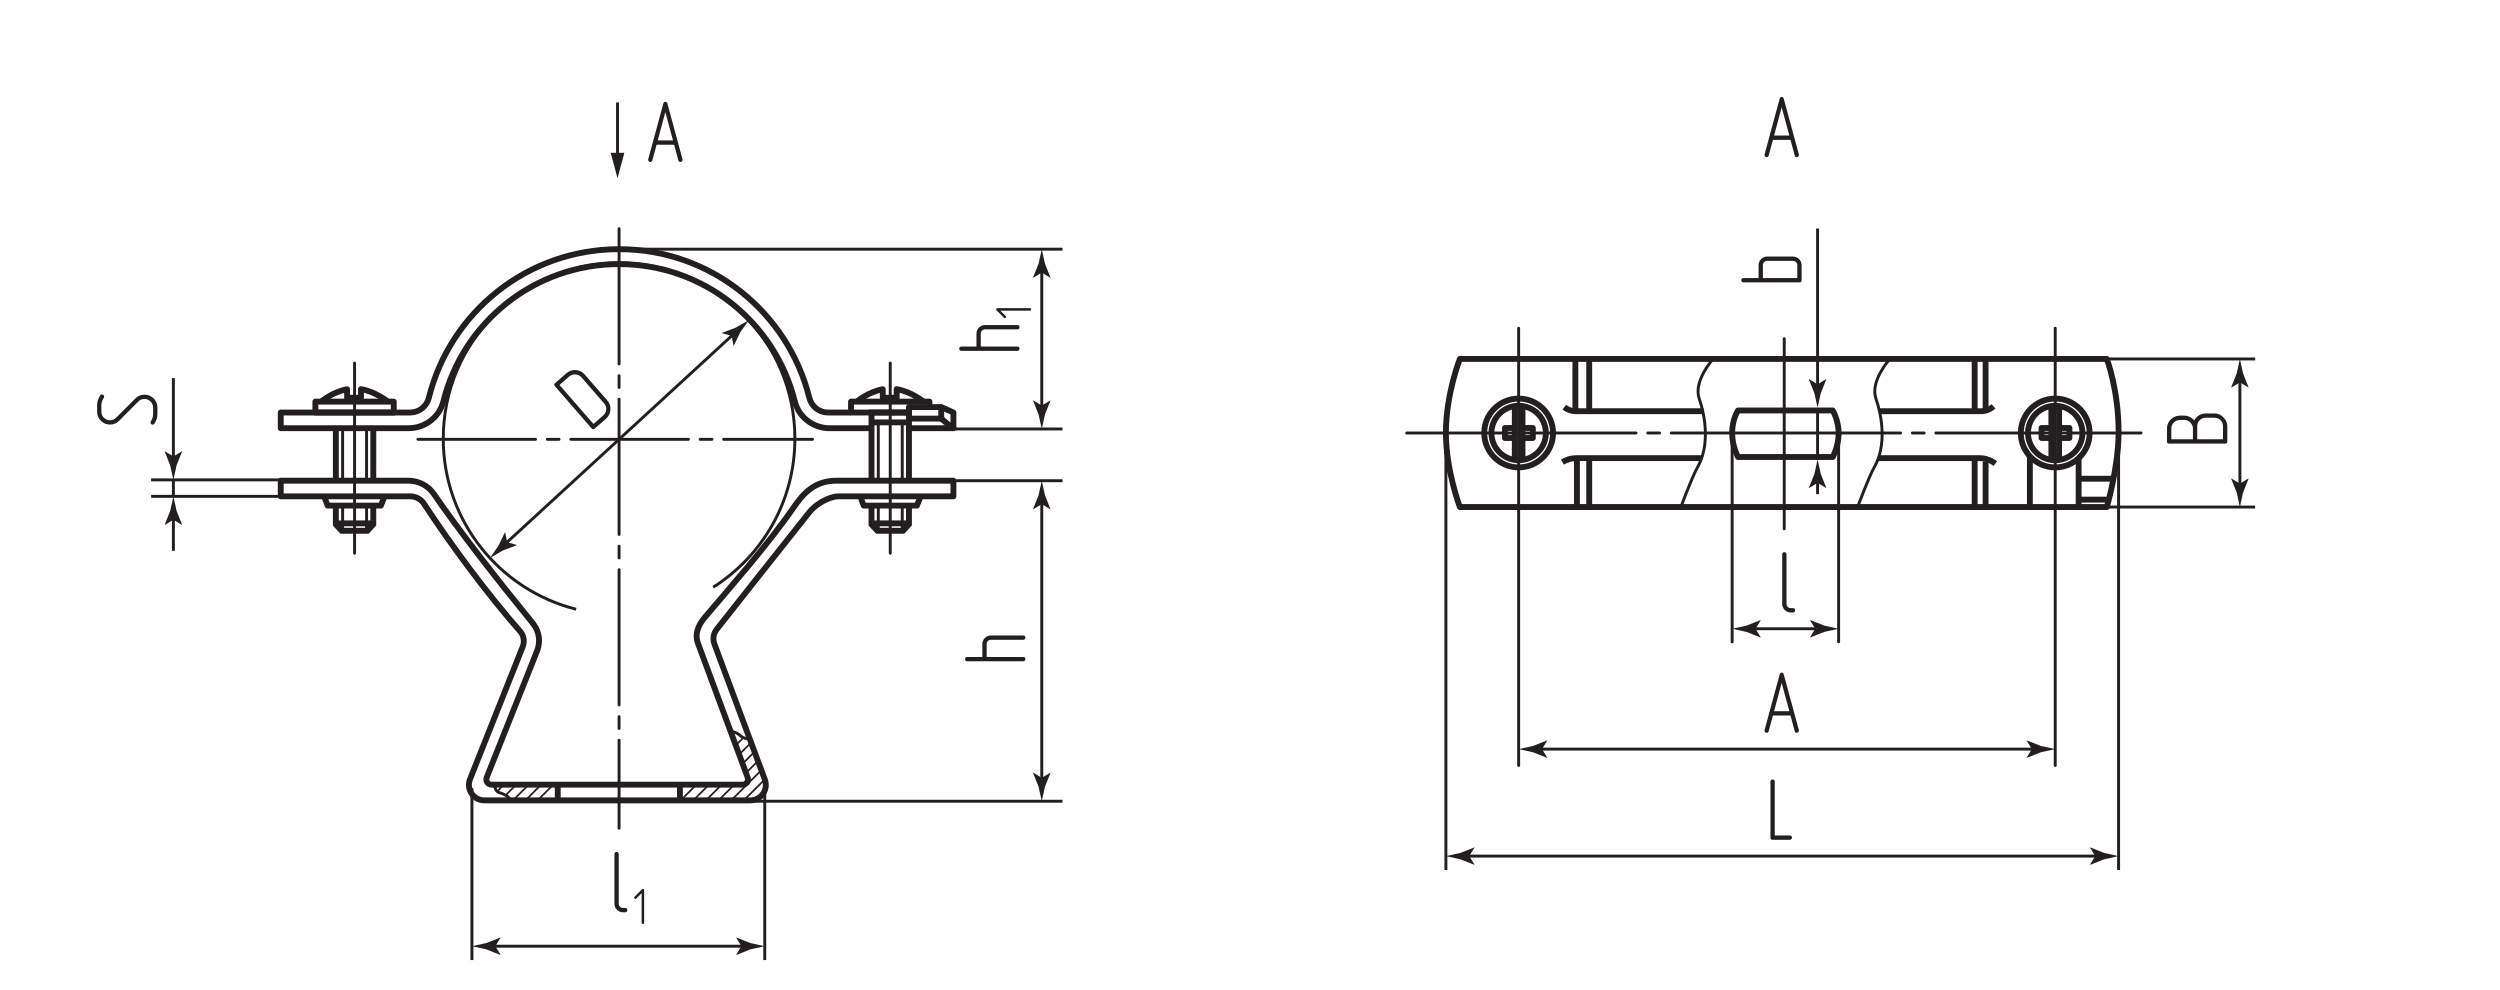 <?xml version="1.0" encoding="UTF-8"?>
<svg id="sdk" xmlns="http://www.w3.org/2000/svg" version="1.1" viewBox="0 0 425.197 168.44">
  <!-- Generator: Adobe Illustrator 29.1.0, SVG Export Plug-In . SVG Version: 2.1.0 Build 142)  -->
  <defs>
    <style>
      .st0 {
        stroke-dasharray: 20 2 2 2;
      }

      .st0, .st1, .st2, .st3, .st4, .st5, .st6, .st7 {
        fill: none;
        stroke: #231f20;
      }

      .st0, .st1, .st3, .st6, .st7 {
        stroke-width: .5px;
      }

      .st0, .st2, .st3, .st6, .st7 {
        stroke-linejoin: round;
      }

      .st0, .st3, .st6, .st7 {
        stroke-linecap: round;
      }

      .st8 {
        fill: #231f20;
      }

      .st4 {
        stroke-width: .3px;
      }

      .st5 {
        stroke-miterlimit: 10;
      }

      .st6 {
        stroke-dasharray: 23 2 2 2;
      }

      .st7 {
        stroke-dasharray: 39 2 2 2;
      }
    </style>
  </defs>
  <g id="Middles">
    <line class="st6" x1="105.29" y1="38.897" x2="105.29" y2="140.865"/>
    <line class="st0" x1="71.082" y1="74.717" x2="138.194" y2="74.717"/>
    <line class="st3" x1="303.461" y1="57.601" x2="303.461" y2="89.94"/>
    <line class="st3" x1="151.41" y1="61.751" x2="151.41" y2="94.09"/>
    <line class="st3" x1="60.305" y1="61.751" x2="60.305" y2="94.09"/>
    <line class="st7" x1="239.253" y1="73.643" x2="364.142" y2="73.643"/>
  </g>
  <g id="Sections">
    <line class="st4" x1="89.216" y1="136.274" x2="91.985" y2="133.505"/>
    <line class="st4" x1="115.621" y1="136.274" x2="118.39" y2="133.505"/>
    <line class="st4" x1="125.136" y1="126.76" x2="126.408" y2="125.488"/>
    <line class="st4" x1="117.768" y1="136.274" x2="120.537" y2="133.505"/>
    <line class="st4" x1="125.716" y1="128.326" x2="127.816" y2="126.226"/>
    <line class="st4" x1="119.915" y1="136.274" x2="122.684" y2="133.505"/>
    <line class="st4" x1="126.296" y1="129.893" x2="128.447" y2="127.742"/>
    <line class="st4" x1="122.061" y1="136.274" x2="124.831" y2="133.505"/>
    <line class="st4" x1="126.892" y1="131.444" x2="128.942" y2="129.394"/>
    <line class="st4" x1="124.208" y1="136.274" x2="129.567" y2="130.916"/>
    <line class="st4" x1="126.355" y1="136.274" x2="130.067" y2="132.563"/>
    <line class="st4" x1="91.28" y1="136.274" x2="94.049" y2="133.505"/>
    <line class="st4" x1="87.095" y1="136.274" x2="89.864" y2="133.505"/>
    <line class="st4" x1="85.995" y1="135.253" x2="87.743" y2="133.505"/>
    <line class="st4" x1="84.565" y1="134.598" x2="85.658" y2="133.505"/>
  </g>
  <g id="BreakLine">
    <path class="st1" d="M127.84,125.816s-1.496-.195-1.95-.705-1.496-.732-1.496-.732"/>
    <path class="st1" d="M84.129,133.699s.109.895.762,1.094c2,.61,2,1.481,2,1.481"/>
    <path class="st1" d="M321.426,61.051s-3.407,3.738-2.37,6.741,1.852,7.96-.296,11.704c-.914,1.593-2.815,6.741-2.815,6.741"/>
    <path class="st1" d="M291.367,61.051s-3.407,3.738-2.37,6.741,1.852,7.96-.296,11.704c-.914,1.593-2.815,6.741-2.815,6.741"/>
  </g>
  <g id="Views">
    <g>
      <line class="st1" x1="105.028" y1="17.428" x2="105.028" y2="26.778"/>
      <polygon class="st8" points="103.866 25.985 105.027 30.322 106.19 25.985 103.866 25.985"/>
    </g>
  </g>
  <g id="Thread">
    <line class="st1" x1="153.453" y1="71.837" x2="153.453" y2="81.758"/>
    <line class="st1" x1="149.379" y1="71.837" x2="149.379" y2="81.758"/>
    <line class="st1" x1="153.453" y1="85.996" x2="153.453" y2="90.272"/>
    <line class="st1" x1="149.379" y1="85.996" x2="149.379" y2="90.272"/>
    <line class="st1" x1="62.348" y1="72.438" x2="62.348" y2="81.758"/>
    <line class="st1" x1="58.274" y1="72.438" x2="58.274" y2="81.758"/>
    <line class="st1" x1="62.348" y1="85.996" x2="62.348" y2="90.272"/>
    <line class="st1" x1="58.274" y1="85.996" x2="58.274" y2="90.272"/>
  </g>
  <g id="Texts">
    <path class="st8" d="M301.475,142.833c-.24,0-.36-.12-.36-.36v-9.524c0-.11.035-.2.105-.271.07-.069.155-.104.255-.104s.188.032.262.098c.075.064.113.157.113.277v9.149h2.565c.24,0,.36.126.36.375,0,.091-.033.173-.098.248s-.152.112-.262.112h-2.94Z"/>
    <g>
      <path class="st8" d="M105.953,155.158c-.2,0-.388-.037-.562-.112s-.33-.181-.465-.315c-.135-.135-.24-.29-.315-.465-.075-.175-.113-.367-.113-.577v-8.415c0-.11.035-.2.105-.271.07-.069.155-.104.255-.104s.188.032.262.098c.075.064.113.157.113.277v8.415c0,.21.07.385.21.524.14.141.31.21.51.21h.375c.25,0,.375.126.375.375,0,.091-.033.173-.098.248s-.157.112-.277.112h-.375Z"/>
      <path class="st8" d="M109.495,157.101c-.041.035-.091.053-.149.053s-.109-.019-.153-.057c-.044-.038-.066-.089-.066-.153v-5.046l-.909.918c-.047.047-.096.07-.149.07-.058,0-.109-.021-.153-.065-.044-.044-.065-.095-.065-.153,0-.053.023-.102.07-.148l1.277-1.276c.035-.041.082-.062.14-.062s.109.019.153.057c.043.038.065.089.065.153v5.553c0,.07-.021.122-.061.157Z"/>
    </g>
    <path class="st8" d="M300.82,124.35c-.06.19-.175.285-.345.285-.1,0-.188-.035-.263-.105-.075-.069-.112-.154-.112-.255,0-.039.005-.074.015-.104l2.565-9.45c.06-.22.175-.33.345-.33.18,0,.3.11.36.33l2.565,9.45v.104c0,.101-.037.186-.112.255-.075.07-.158.105-.248.105-.19,0-.305-.095-.345-.285l-.72-2.655h-2.985l-.72,2.655ZM303.025,116.145l-1.29,4.815h2.595l-1.305-4.815Z"/>
    <path class="st8" d="M304.57,104.167c-.2,0-.388-.037-.562-.112s-.33-.181-.465-.315c-.135-.135-.24-.29-.315-.465-.075-.175-.113-.367-.113-.577v-8.415c0-.11.035-.2.105-.271.07-.069.155-.104.255-.104s.188.032.262.098c.075.064.113.157.113.277v8.415c0,.21.07.385.21.524.14.141.31.21.51.21h.375c.25,0,.375.126.375.375,0,.091-.033.173-.098.248s-.157.112-.277.112h-.375Z"/>
    <path class="st8" d="M17.338,67.079c.09,0,.175.038.255.112.08.075.12.163.12.263,0,.07-.021.14-.061.21-.27.38-.405.8-.405,1.26v1.08c0,.43.146.783.436,1.058s.635.413,1.035.413.745-.145,1.035-.435l3.27-3.27c.43-.43.95-.645,1.56-.645.58,0,1.086.2,1.516.6.45.42.675.955.675,1.605v1.065c0,.61-.175,1.165-.525,1.665-.069.11-.165.165-.284.165-.101,0-.188-.035-.263-.105s-.112-.155-.112-.255c0-.07.02-.14.06-.21.26-.38.39-.8.39-1.26v-1.065c0-.21-.039-.405-.12-.585-.079-.18-.188-.335-.322-.465-.135-.13-.29-.232-.465-.307-.175-.075-.362-.113-.562-.113-.189,0-.375.033-.555.098-.181.065-.34.172-.48.322l-3.27,3.285c-.43.43-.945.645-1.545.645s-1.105-.2-1.516-.6c-.46-.42-.689-.955-.689-1.605v-1.08c0-.58.175-1.135.524-1.665.061-.12.16-.18.301-.18Z"/>
    <path class="st8" d="M299.096,45.103c0-.21.038-.402.113-.577.074-.175.18-.33.314-.465.135-.135.29-.24.465-.315.176-.075.363-.112.562-.112h4.396c.2,0,.388.038.562.112.175.075.33.18.465.315.135.135.242.291.322.465s.12.367.12.577v2.565c0,.24-.12.36-.36.36h-9.524c-.11,0-.2-.035-.271-.105-.069-.07-.104-.155-.104-.255s.032-.188.098-.262c.064-.075.157-.113.277-.113h2.564v-2.19ZM305.681,47.293v-2.19c0-.2-.072-.372-.217-.518-.146-.145-.317-.217-.518-.217h-4.396c-.199,0-.369.07-.51.21-.14.14-.21.315-.21.525v2.19h5.85Z"/>
    <path class="st8" d="M167.076,109.548c0-.21.037-.402.112-.577s.18-.33.315-.465c.135-.136.29-.24.465-.315.175-.075.363-.112.562-.112h5.505c.24,0,.36.125.36.375,0,.09-.032.173-.098.247-.065.075-.152.113-.262.113h-5.505c-.2,0-.37.069-.51.21-.14.14-.21.314-.21.524v2.19h6.225c.24,0,.36.125.36.375,0,.1-.032.185-.098.255-.065.07-.152.104-.262.104h-9.525c-.11,0-.2-.034-.27-.104s-.105-.155-.105-.255c0-.101.032-.188.097-.263.065-.075.158-.112.278-.112h2.565v-2.19Z"/>
    <g>
      <path class="st8" d="M166.076,56.752c0-.21.037-.402.112-.577s.18-.33.315-.465c.135-.136.29-.24.465-.315.175-.075.363-.112.562-.112h5.505c.24,0,.36.125.36.375,0,.09-.032.173-.098.247-.065.075-.152.113-.262.113h-5.505c-.2,0-.37.069-.51.21-.14.14-.21.314-.21.524v2.19h6.225c.24,0,.36.125.36.375,0,.1-.032.185-.098.255-.065.07-.152.104-.262.104h-9.525c-.11,0-.2-.034-.27-.104s-.105-.155-.105-.255c0-.101.032-.188.097-.263.065-.075.158-.112.278-.112h2.565v-2.19Z"/>
      <path class="st8" d="M175.338,52.475c.035.041.052.09.052.148s-.019.109-.057.153c-.038.043-.089.065-.153.065h-5.046l.918.909c.046.047.07.097.07.148,0,.059-.022.109-.065.153-.044.044-.095.065-.153.065-.052,0-.102-.023-.148-.069l-1.277-1.277c-.041-.035-.061-.081-.061-.14s.019-.109.057-.153c.038-.044.089-.065.153-.065h5.553c.07,0,.123.021.158.062Z"/>
    </g>
    <path class="st8" d="M378.458,75.445h-9.525c-.25,0-.375-.12-.375-.359v-2.205c0-.61.215-1.125.645-1.545.43-.43.95-.646,1.56-.646h.735c.33,0,.643.073.938.218.295.146.552.343.772.593.18-.36.445-.647.795-.863.35-.215.735-.322,1.155-.322h1.47c.6,0,1.115.23,1.545.69.43.44.645.944.645,1.515v2.565c0,.239-.12.359-.36.359ZM372.968,72.881c0-.2-.04-.388-.12-.562-.08-.175-.188-.33-.322-.465-.135-.136-.29-.24-.465-.315s-.362-.112-.562-.112h-.735c-.21,0-.402.037-.577.112s-.33.18-.465.315c-.135.135-.24.29-.315.465-.075.175-.112.362-.112.562v1.83h3.675v-1.83ZM378.083,72.521c0-.42-.138-.77-.413-1.05s-.623-.42-1.042-.42h-1.47c-.42,0-.767.14-1.042.42-.275.28-.413.63-.413,1.05v2.19h4.38v-2.19Z"/>
    <path class="st8" d="M110.952,27.267c-.061.19-.176.285-.346.285-.1,0-.188-.035-.263-.105-.074-.07-.112-.155-.112-.255,0-.04.005-.075.016-.105l2.564-9.45c.061-.22.175-.33.345-.33.181,0,.301.11.36.33l2.565,9.45v.105c0,.1-.038.185-.113.255-.074.07-.157.105-.247.105-.19,0-.305-.095-.345-.285l-.721-2.655h-2.984l-.72,2.655ZM113.157,19.062l-1.289,4.815h2.595l-1.306-4.815Z"/>
    <path class="st8" d="M300.82,26.442c-.061.19-.176.285-.346.285-.1,0-.188-.035-.263-.105-.074-.07-.112-.155-.112-.255,0-.04.005-.075.016-.105l2.564-9.45c.061-.22.175-.33.345-.33.181,0,.301.11.36.33l2.565,9.45v.105c0,.1-.038.185-.113.255-.074.07-.157.105-.247.105-.19,0-.305-.095-.345-.285l-.721-2.655h-2.984l-.72,2.655ZM303.024,18.237l-1.289,4.815h2.595l-1.306-4.815Z"/>
    <path class="st8" d="M103.822,69.709c-.042.607-.293,1.111-.753,1.511l-1.936,1.685c-.181.156-.35.145-.507-.036l-6.252-7.186c-.164-.188-.156-.362.025-.519l1.936-1.685c.459-.399.993-.579,1.599-.538.601.036,1.105.287,1.512.754l3.85,4.425c.394.453.569.983.527,1.589ZM98.89,64.178c-.131-.15-.283-.268-.455-.351-.171-.083-.352-.13-.542-.144-.191-.014-.378.008-.563.062-.184.054-.355.15-.514.288l-1.653,1.438,5.77,6.631,1.653-1.438c.317-.276.49-.609.521-1.001.031-.392-.092-.745-.368-1.062l-3.85-4.425Z"/>
  </g>
  <g id="Pointers">
    <g id="Pointers1" data-name="Pointers">
      <g>
        <line class="st1" x1="357.067" y1="145.604" x2="249.178" y2="145.604"/>
        <path class="st8" d="M356.349,145.604l-.877,1.441.049.033,2.35-.933c.819-.18,1.637-.36,2.456-.54-.819-.18-1.637-.36-2.456-.54l-2.35-.933-.049.025.877,1.449Z"/>
        <path class="st8" d="M249.896,145.604l.877,1.441-.049.033-2.35-.933c-.819-.18-1.637-.36-2.456-.54.819-.18,1.637-.36,2.456-.54l2.35-.933.049.025-.877,1.449Z"/>
      </g>
    </g>
    <g id="Pointers2" data-name="Pointers">
      <g>
        <line class="st1" x1="126.806" y1="160.929" x2="83.529" y2="160.929"/>
        <path class="st8" d="M126.088,160.929l-.877,1.441.049.033,2.35-.933c.819-.18,1.637-.36,2.456-.54-.819-.18-1.637-.36-2.456-.54l-2.35-.933-.049.025.877,1.449Z"/>
        <path class="st8" d="M84.247,160.929l.877,1.441-.049.033-2.35-.933c-.819-.18-1.637-.36-2.456-.54.819-.18,1.637-.36,2.456-.54l2.35-.933.049.025-.877,1.449Z"/>
      </g>
    </g>
    <g id="Pointers3" data-name="Pointers">
      <g>
        <line class="st1" x1="346.288" y1="127.406" x2="261.551" y2="127.406"/>
        <path class="st8" d="M345.57,127.406l-.877,1.441.049.033,2.35-.933c.819-.18,1.637-.36,2.456-.54-.819-.18-1.637-.36-2.456-.54l-2.35-.933-.049.025.877,1.449Z"/>
        <path class="st8" d="M262.269,127.406l.877,1.441-.049.033-2.35-.933c-.819-.18-1.637-.36-2.456-.54.819-.18,1.637-.36,2.456-.54l2.35-.933.049.025-.877,1.449Z"/>
      </g>
    </g>
    <g id="Pointers4" data-name="Pointers">
      <g>
        <line class="st1" x1="309.45" y1="106.937" x2="297.861" y2="106.937"/>
        <path class="st8" d="M308.732,106.937l-.877,1.441.049.033,2.35-.933c.819-.18,1.637-.36,2.456-.54-.819-.18-1.637-.36-2.456-.54l-2.35-.933-.049.025.877,1.449Z"/>
        <path class="st8" d="M298.579,106.937l.877,1.441-.049.033-2.35-.933c-.819-.18-1.637-.36-2.456-.54.819-.18,1.637-.36,2.456-.54l2.35-.933.049.025-.877,1.449Z"/>
      </g>
    </g>
    <g id="Pointers5" data-name="Pointers">
      <g>
        <line class="st1" x1="177.183" y1="133.014" x2="177.183" y2="85.022"/>
        <path class="st8" d="M177.183,132.296l-1.441-.877-.033.049.933,2.35c.18.819.36,1.637.54,2.456.18-.819.36-1.637.54-2.456l.933-2.35-.025-.049-1.449.877Z"/>
        <path class="st8" d="M177.183,85.74l-1.441.877-.033-.049.933-2.35c.18-.819.36-1.637.54-2.456.18.819.36,1.637.54,2.456l.933,2.35-.025.049-1.449-.877Z"/>
      </g>
    </g>
    <g id="Pointers6" data-name="Pointers">
      <g>
        <line class="st1" x1="177.183" y1="69.699" x2="177.183" y2="45.641"/>
        <path class="st8" d="M177.183,68.981l-1.441-.877-.033.049.933,2.35c.18.819.36,1.637.54,2.456.18-.819.36-1.637.54-2.456l.933-2.35-.025-.049-1.449.877Z"/>
        <path class="st8" d="M177.183,46.359l-1.441.877-.033-.049.933-2.35c.18-.819.36-1.637.54-2.456.18.819.36,1.637.54,2.456l.933,2.35-.025.049-1.449-.877Z"/>
      </g>
    </g>
    <g id="Pointers7" data-name="Pointers">
      <g>
        <line class="st1" x1="380.957" y1="82.975" x2="380.957" y2="64.312"/>
        <path class="st8" d="M380.957,82.257l-1.441-.877-.033.049.933,2.35c.18.819.36,1.637.54,2.456.18-.819.36-1.637.54-2.456l.933-2.35-.025-.049-1.449.877Z"/>
        <path class="st8" d="M380.957,65.03l-1.441.877-.033-.049.933-2.35c.18-.819.36-1.637.54-2.456.18.819.36,1.637.54,2.456l.933,2.35-.025.049-1.449-.877Z"/>
      </g>
    </g>
    <g id="Pointers8" data-name="Pointers">
      <g>
        <line class="st1" x1="85.723" y1="92.696" x2="124.958" y2="56.645"/>
        <path class="st8" d="M86.252,92.211l-.33-1.654-.058.009-1.099,2.277c-.481.687-.962,1.373-1.443,2.06.725-.421,1.449-.843,2.174-1.264l2.362-.903.02-.051-1.626-.474Z"/>
        <path class="st8" d="M124.429,57.131l-1.621-.468.014-.057,2.362-.903c.725-.421,1.449-.843,2.174-1.264-.481.687-.962,1.373-1.443,2.06l-1.099,2.277-.053.015-.335-1.66Z"/>
      </g>
    </g>
    <g id="Pointers9" data-name="Pointers">
      <g>
        <line class="st1" x1="29.489" y1="78.354" x2="29.489" y2="64.304"/>
        <path class="st8" d="M29.489,77.636l-1.441-.877-.033.049.933,2.35c.18.819.36,1.637.54,2.456.18-.819.36-1.637.54-2.456l.933-2.35-.025-.049-1.449.877Z"/>
      </g>
    </g>
    <g id="Pointers10" data-name="Pointers">
      <g>
        <line class="st1" x1="29.489" y1="87.679" x2="29.489" y2="93.687"/>
        <path class="st8" d="M29.489,88.397l1.441.877.033-.049-.933-2.35c-.18-.819-.36-1.637-.54-2.456-.18.819-.36,1.637-.54,2.456l-.933,2.35.025.049,1.449-.877Z"/>
      </g>
    </g>
    <g id="Pointers11" data-name="Pointers">
      <g>
        <line class="st1" x1="309.132" y1="66.083" x2="309.132" y2="38.863"/>
        <path class="st8" d="M309.132,65.365l-1.441-.877-.033.049.933,2.35c.18.819.36,1.637.54,2.456.18-.819.36-1.637.54-2.456l.933-2.35-.025-.049-1.449.877Z"/>
      </g>
    </g>
    <g id="Pointers12" data-name="Pointers">
      <g>
        <line class="st1" x1="309.132" y1="81.403" x2="309.132" y2="84.048"/>
        <path class="st8" d="M309.132,82.121l1.441.877.033-.049-.933-2.35c-.18-.819-.36-1.637-.54-2.456-.18.819-.36,1.637-.54,2.456l-.933,2.35.025.049,1.449-.877Z"/>
      </g>
    </g>
  </g>
  <g id="_Сallout" data-name="Сallout">
    <line id="_Сallout1" data-name="Сallout" class="st1" x1="128.211" y1="136.274" x2="180.712" y2="136.274"/>
    <line id="_Сallout2" data-name="Сallout" class="st1" x1="162.074" y1="81.761" x2="180.712" y2="81.761"/>
    <line id="_Сallout3" data-name="Сallout" class="st1" x1="162.157" y1="72.96" x2="180.712" y2="72.96"/>
    <line id="_Сallout4" data-name="Сallout" class="st1" x1="105.287" y1="42.38" x2="180.712" y2="42.38"/>
    <line id="_Сallout5" data-name="Сallout" class="st1" x1="358.601" y1="86.236" x2="383.556" y2="86.236"/>
    <line id="_Сallout6" data-name="Сallout" class="st1" x1="358.601" y1="61.051" x2="383.556" y2="61.051"/>
    <line id="_Сallout7" data-name="Сallout" class="st1" x1="25.698" y1="84.418" x2="47.843" y2="84.418"/>
    <line id="_Сallout8" data-name="Сallout" class="st1" x1="25.698" y1="81.615" x2="47.843" y2="81.615"/>
    <line class="st1" x1="29.489" y1="81.615" x2="29.489" y2="84.418"/>
    <line class="st1" x1="309.132" y1="69.94" x2="309.132" y2="77.921"/>
    <line id="_Сallout9" data-name="Сallout" class="st1" x1="245.917" y1="73.643" x2="245.917" y2="147.963"/>
    <line id="_Сallout10" data-name="Сallout" class="st1" x1="360.328" y1="73.643" x2="360.328" y2="147.963"/>
    <line id="_Сallout11" data-name="Сallout" class="st1" x1="130.067" y1="134.052" x2="130.067" y2="163.288"/>
    <line id="_Сallout12" data-name="Сallout" class="st1" x1="80.268" y1="134.052" x2="80.268" y2="163.288"/>
    <path class="st1" d="M121.3,99.877c8.351-5.304,13.894-14.635,13.894-25.261,0-16.515-13.388-29.903-29.903-29.903s-29.903,13.388-29.903,29.903c0,13.995,9.614,25.744,22.598,29.004"/>
    <line class="st3" x1="258.29" y1="55.826" x2="258.29" y2="130.193"/>
    <line class="st3" x1="349.549" y1="55.826" x2="349.549" y2="130.193"/>
    <line class="st3" x1="312.711" y1="73.619" x2="312.711" y2="109.159"/>
    <line class="st3" x1="294.6" y1="73.619" x2="294.6" y2="109.159"/>
  </g>
  <g id="BaseContour">
    <polyline class="st2" points="160.082 69.235 162.157 70.16 162.157 72.83 154.595 72.83"/>
    <path class="st2" d="M148.225,72.83h-7.12c-2.788,0-5.26-1.87-5.933-4.576-3.332-13.399-15.445-23.334-29.884-23.334s-26.542,9.935-29.874,23.334c-.673,2.706-3.145,4.576-5.933,4.576h-21.733v-2.67h22.025c1.51,0,2.802-1.043,3.167-2.508,3.609-14.518,16.716-25.272,32.348-25.272s28.748,10.754,32.358,25.272c.364,1.466,1.656,2.508,3.167,2.508h3.931"/>
    <path class="st2" d="M162.157,81.758v2.66h-19.473c-1.683,0-3.966,1.349-5.009,2.669-4.016,5.081-12.934,16.298-15.784,19.954-.553.709-.698,1.653-.385,2.495l8.576,23.042c.637,1.721-.636,3.549-2.47,3.549h-45.222c-1.862,0-3.136-1.878-2.448-3.608l8.96-22.522c.356-.894.187-1.916-.449-2.637-5.257-5.96-11.523-14.324-16.333-21.667-.522-.797-1.401-1.275-2.353-1.275-4.436,0-22.021,0-22.021,0v-2.66h21.73c1.732,0,3.351.846,4.329,2.275,4.238,6.193,10.914,14.731,16.731,21.865.768.942,1.583,2.485.86,4.685l-8.619,21.643c-.235.591.2,1.232.836,1.232h42.712c.626,0,1.061-.624.843-1.212l-8.471-22.868h0c-.726-1.995.606-3.694,1.2-4.402,3.978-4.743,10.444-11.963,15.111-18.704,1.59-2.297,3.481-4.514,7.259-4.514h19.889Z"/>
    <rect class="st2" x="53.638" y="68.309" width="13.333" height="1.851"/>
    <path class="st2" d="M54.638,68.309s1.867-1.647,4.395-2.105v1.439h2.366v-1.46c2.502.425,4.572,2.127,4.572,2.127"/>
    <polyline class="st2" points="158.077 69.129 158.077 68.309 144.743 68.309 144.743 70.16 154.43 70.16"/>
    <path class="st2" d="M145.743,68.309s1.867-1.647,4.395-2.105v1.439h2.366v-1.46c2.502.425,4.572,2.127,4.572,2.127"/>
    <polyline class="st5" points="154.595 85.996 154.595 89.17 153.595 90.272 149.225 90.272 148.225 89.198 148.225 85.771"/>
    <polyline class="st5" points="148.225 81.758 148.225 70.16 154.595 70.16 154.595 81.758"/>
    <line class="st5" x1="148.225" y1="71.837" x2="154.595" y2="71.837"/>
    <line class="st5" x1="148.225" y1="89.013" x2="154.595" y2="89.013"/>
    <polyline class="st5" points="63.49 85.996 63.49 89.17 62.49 90.272 58.119 90.272 57.119 89.198 57.119 85.996"/>
    <line class="st5" x1="63.49" y1="72.83" x2="63.49" y2="81.758"/>
    <line class="st5" x1="57.119" y1="81.758" x2="57.119" y2="72.83"/>
    <line class="st5" x1="57.119" y1="89.013" x2="63.49" y2="89.013"/>
    <rect class="st2" x="154.595" y="69.235" width="5.487" height="1.964"/>
    <line class="st2" x1="160.082" y1="71.198" x2="162.157" y2="72.934"/>
    <path class="st2" d="M358.327,86.236h-110.037s-2.373-6.296-2.373-12.593c0-6.593,2.373-12.593,2.373-12.593h110.037s2.033,5.333,2,12.593c-.026,5.861-2,12.593-2,12.593Z"/>
    <path class="st2" d="M289.415,77.921h-21.307c-.838,0-1.659.235-2.369.679"/>
    <path class="st2" d="M339.364,78.848c-.781-.601-1.74-.927-2.726-.927h-17.165"/>
    <path class="st2" d="M319.715,69.94h17.195c.793,0,1.557-.295,2.145-.826"/>
    <path class="st2" d="M266.047,69.249c.565.447,1.264.691,1.985.691h21.73"/>
    <line class="st2" x1="267.938" y1="61.051" x2="267.938" y2="69.94"/>
    <line class="st2" x1="268.202" y1="78.384" x2="268.202" y2="86.236"/>
    <line class="st2" x1="270.291" y1="61.051" x2="270.291" y2="69.94"/>
    <line class="st2" x1="270.291" y1="78.384" x2="270.291" y2="86.236"/>
    <line class="st2" x1="335.846" y1="69.94" x2="335.846" y2="61.051"/>
    <line class="st2" x1="337.708" y1="61.051" x2="337.708" y2="69.94"/>
    <line class="st2" x1="335.846" y1="78.384" x2="335.846" y2="86.236"/>
    <line class="st2" x1="337.708" y1="78.501" x2="337.708" y2="86.236"/>
    <circle class="st2" cx="258.29" cy="73.643" r="5.852"/>
    <circle class="st2" cx="258.29" cy="73.643" r="4.63"/>
    <line class="st2" x1="258.945" y1="69.113" x2="258.945" y2="78.44"/>
    <line class="st2" x1="257.635" y1="69.113" x2="257.635" y2="78.256"/>
    <polyline class="st2" points="257.635 72.791 255.961 72.791 255.961 74.495 257.635 74.495"/>
    <polyline class="st2" points="259.031 74.495 260.705 74.495 260.705 72.791 259.031 72.791"/>
    <circle class="st2" cx="349.549" cy="73.643" r="5.852"/>
    <circle class="st2" cx="349.549" cy="73.643" r="4.63"/>
    <line class="st2" x1="350.204" y1="69.113" x2="350.204" y2="78.44"/>
    <line class="st2" x1="348.894" y1="69.113" x2="348.894" y2="78.256"/>
    <polyline class="st2" points="348.894 72.791 347.221 72.791 347.221 74.495 348.894 74.495"/>
    <polyline class="st2" points="350.29 74.495 351.964 74.495 351.964 72.791 350.29 72.791"/>
    <line class="st2" x1="345.237" y1="77.727" x2="345.237" y2="86.236"/>
    <line class="st2" x1="353.531" y1="77.727" x2="353.531" y2="86.236"/>
    <line class="st2" x1="353.531" y1="81.421" x2="359.46" y2="81.421"/>
    <line class="st2" x1="353.531" y1="84.977" x2="358.327" y2="84.977"/>
    <line class="st2" x1="115.638" y1="133.293" x2="115.638" y2="135.963"/>
    <line class="st2" x1="94.86" y1="133.458" x2="94.86" y2="136.128"/>
    <path class="st2" d="M311.711,77.727h-16.111s-1-1.79-1-4.084c0-2.373,1-3.829,1-3.829h16.111s1,1.678,1,3.87c0,2.252-1,4.043-1,4.043Z"/>
    <polyline class="st2" points="156.563 84.418 155.952 85.996 146.896 85.996 146.313 84.418"/>
    <polyline class="st2" points="65.388 84.418 64.777 85.996 55.722 85.996 55.138 84.418"/>
  </g>
</svg>